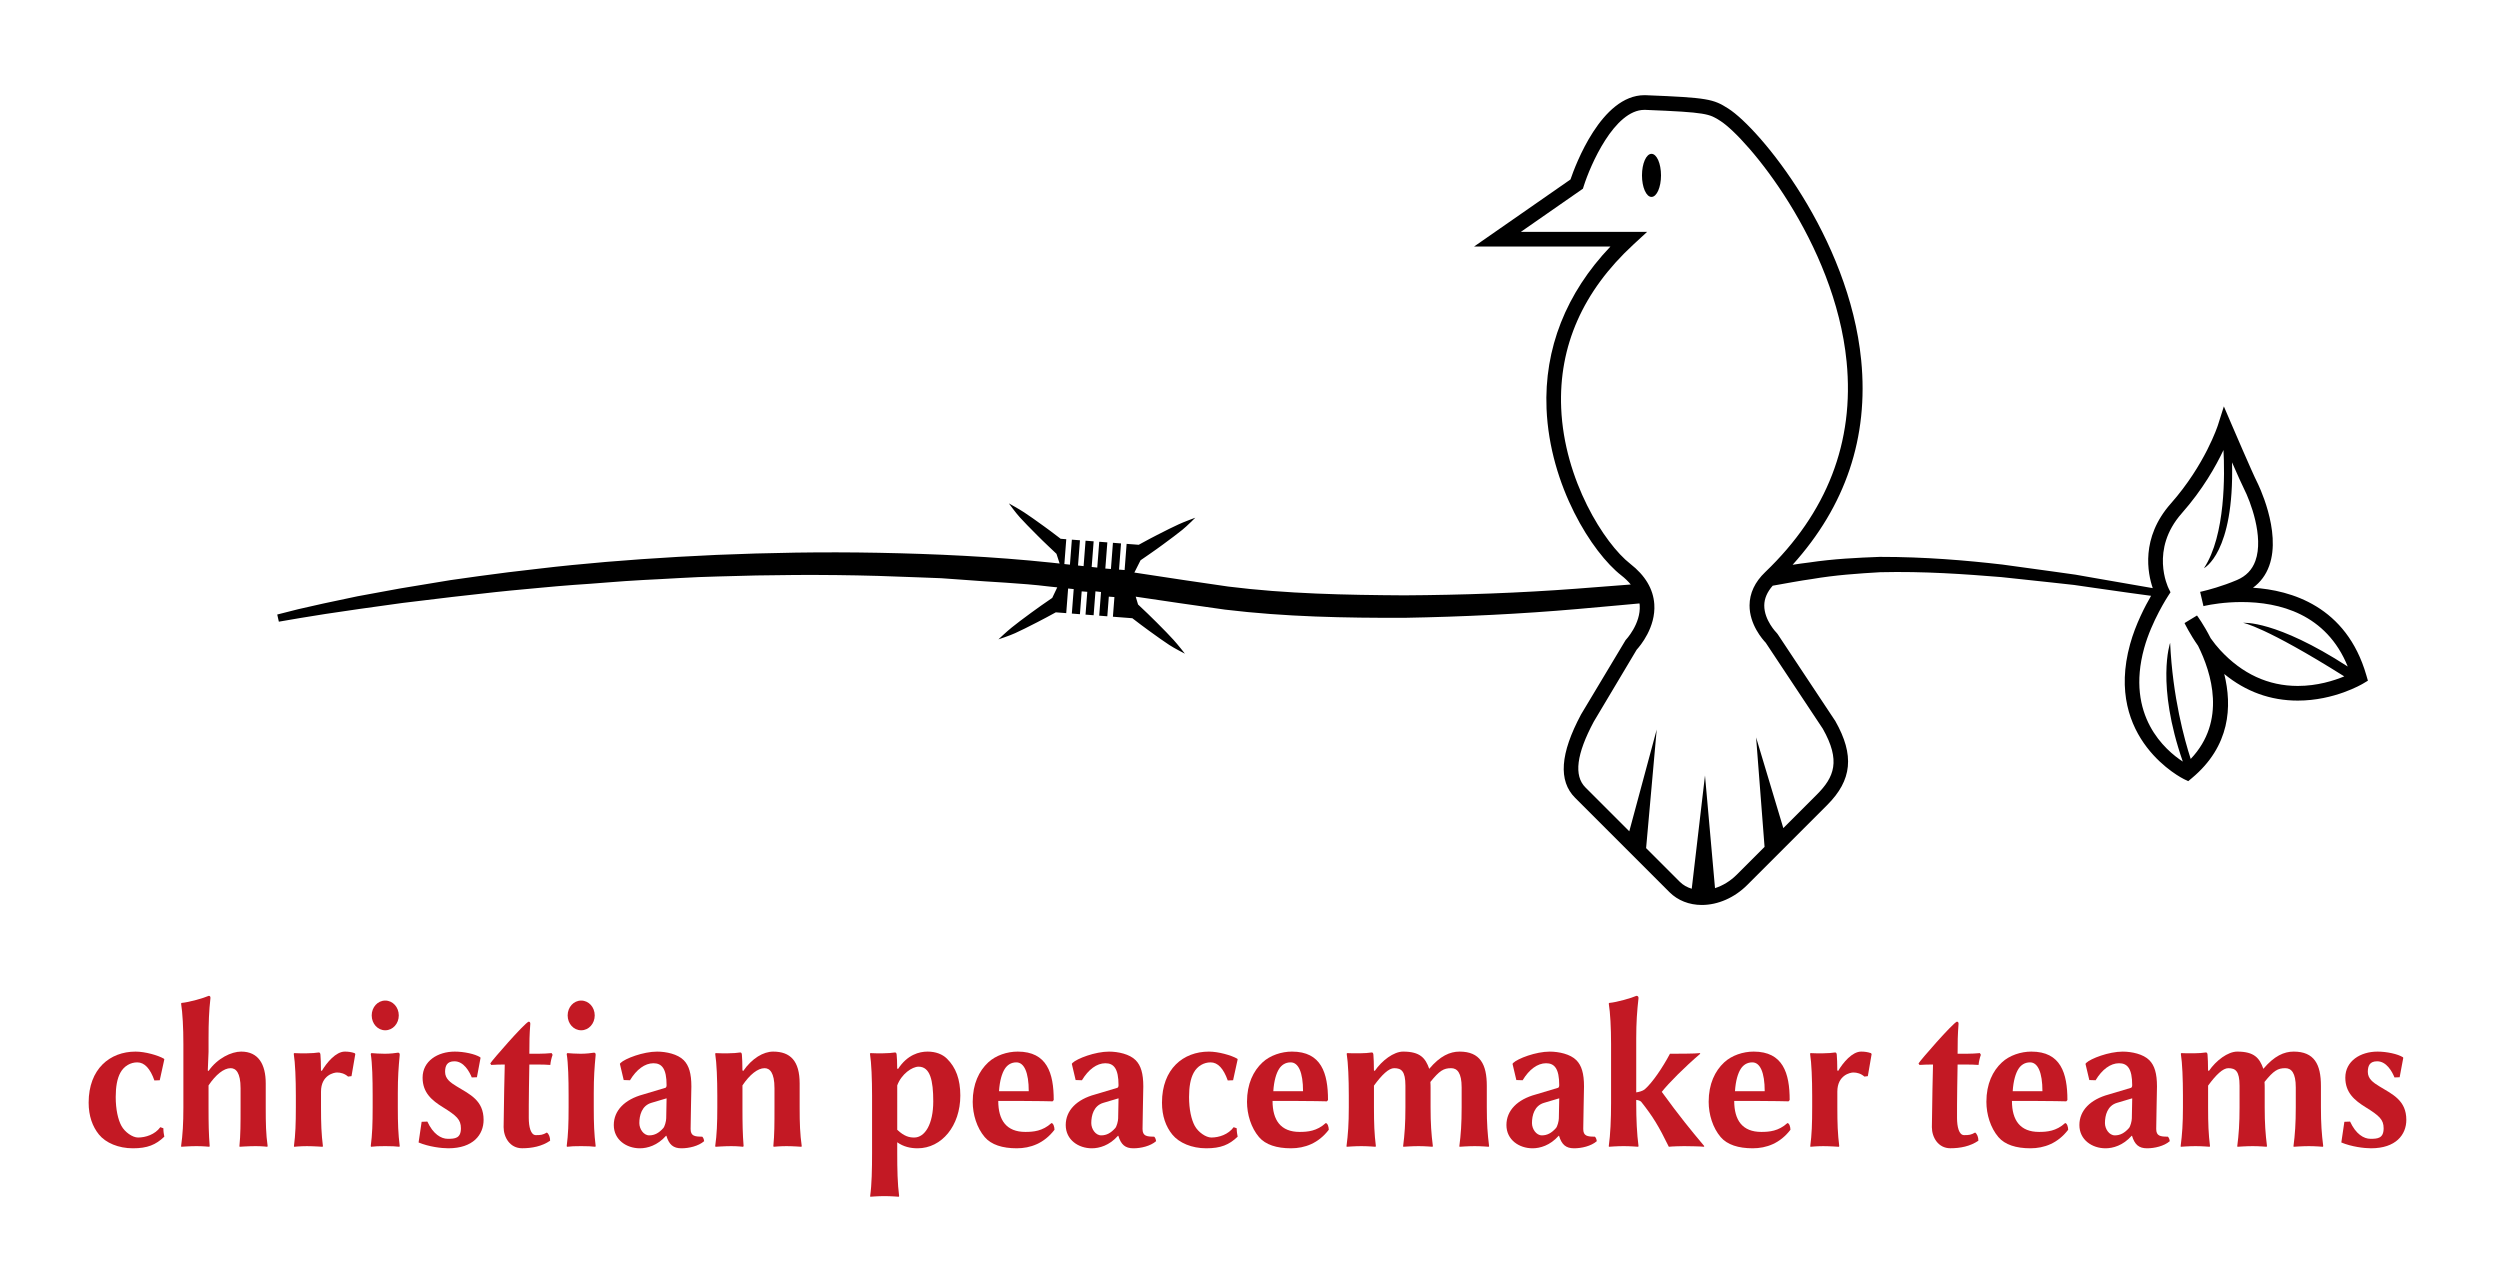 <?xml version="1.0" encoding="utf-8"?>
<!DOCTYPE svg PUBLIC "-//W3C//DTD SVG 1.1//EN" "http://www.w3.org/Graphics/SVG/1.1/DTD/svg11.dtd">
<svg xmlns="http://www.w3.org/2000/svg" xmlns:xlink="http://www.w3.org/1999/xlink" version="1.1" id="Ebene_2" x="0px" y="0px" width="341px" height="172px" viewBox="0 0 341 172" enable-background="new 0 0 341 172" xml:space="preserve">
<polygon fill="#C31924" points="222.363,114.836 224.966,105.174 223.985,116.139 "/>
<polygon fill="#C31924" points="240.387,105.174 241.234,116.139 243.197,114.534 "/>
<g>
	<ellipse cx="225.264" cy="23.922" rx="1.298" ry="2.938"/>
	<path d="M313.423,95.562c4.983,0,8.743-2.228,8.901-2.322l0.658-0.396l-0.213-0.738c-2.721-9.434-10.295-11.609-15.464-11.939   c1.021-0.744,1.764-1.743,2.212-2.983c1.723-4.76-1.616-11.354-1.65-11.42c-0.604-1.173-3.443-7.792-3.472-7.859l-1.061-2.473   l-0.812,2.565c-0.017,0.053-1.74,5.387-6.429,10.694c-4.136,4.681-3.144,9.53-2.459,11.53c-1.428-0.244-3.886-0.668-7.767-1.35   c-0.879-0.154-1.804-0.316-2.773-0.487c-0.977-0.137-1.997-0.28-3.063-0.43c-2.132-0.293-4.438-0.61-6.9-0.948   c-4.945-0.571-10.555-1.054-16.733-1.048c-3.086,0.115-6.318,0.269-9.614,0.763c-0.744,0.086-1.507,0.199-2.274,0.315   c7.233-8.019,10.389-17.384,9.356-27.897c-1.653-16.818-13.798-31.568-18.135-34.335c-2.034-1.298-2.79-1.483-11.217-1.817   l-0.216-0.004c-5.875,0-9.422,9.544-10.086,11.496l-13.15,9.148h18.6c-6.052,6.347-9.058,13.95-8.716,22.127   c0.439,10.539,6.227,19.636,10.196,22.73c0.511,0.398,0.937,0.813,1.292,1.242c-0.626,0.048-1.252,0.096-1.883,0.145   c-1.861,0.144-3.74,0.288-5.634,0.435c-7.577,0.57-15.424,0.854-23.388,0.9c-7.947-0.048-16.081-0.206-23.995-1.199l-6.003-0.878   c-2.021-0.307-4.04-0.612-6.055-0.918c-0.25-0.043-0.501-0.073-0.751-0.113l0.844-1.675c0.417-0.285,0.825-0.569,1.217-0.841   c0.651-0.444,1.254-0.884,1.811-1.29c1.116-0.807,2.025-1.513,2.658-2.014c0.632-0.501,1.785-1.663,1.785-1.663   s-1.525,0.557-2.257,0.898c-0.73,0.341-1.769,0.838-2.99,1.476c-0.613,0.316-1.275,0.659-1.964,1.042   c-0.166,0.091-0.339,0.186-0.508,0.278l-1.652-0.126l-0.274,3.571l-0.763-0.059l0.274-3.571l-1.104-0.085l-0.274,3.571   l-0.759-0.058c-0.001,0-0.003,0-0.004,0l0.274-3.571l-1.104-0.084l-0.27,3.523c-0.254-0.028-0.508-0.057-0.762-0.084l0.269-3.498   l-1.104-0.085l-0.266,3.466c-0.254-0.027-0.508-0.054-0.762-0.081l0.264-3.443l-1.104-0.085l-0.262,3.411   c-0.254-0.027-0.507-0.055-0.761-0.083l0.26-3.387l-0.766-0.059c-0.154-0.117-0.311-0.237-0.46-0.352   c-0.623-0.484-1.224-0.924-1.782-1.33c-1.109-0.816-2.06-1.466-2.729-1.915c-0.672-0.449-2.094-1.232-2.094-1.232   s0.961,1.323,1.51,1.916c0.549,0.591,1.339,1.428,2.32,2.396c0.487,0.486,1.017,1.013,1.592,1.551   c0.346,0.329,0.706,0.671,1.074,1.016l0.43,1.326c-0.374-0.041-0.749-0.079-1.122-0.122c-8.008-0.84-15.93-1.196-23.588-1.345   c-7.66-0.146-15.065-0.008-22.077,0.287c-7.011,0.317-13.63,0.776-19.723,1.386c-3.047,0.295-5.956,0.678-8.728,0.988   c-2.768,0.342-5.388,0.721-7.849,1.068c-2.453,0.405-4.749,0.785-6.872,1.136c-2.116,0.389-4.059,0.747-5.814,1.069   c-3.498,0.719-6.235,1.329-8.098,1.765c-1.856,0.472-2.846,0.723-2.846,0.723l0.219,0.976c0,0,0.999-0.171,2.873-0.493   c1.875-0.317,4.632-0.752,8.147-1.248c1.758-0.245,3.705-0.516,5.824-0.811c2.124-0.256,4.42-0.534,6.874-0.83   c2.459-0.253,5.066-0.592,7.825-0.859c2.761-0.243,5.659-0.555,8.691-0.776c3.035-0.185,6.187-0.501,9.459-0.669   c3.273-0.148,6.652-0.406,10.133-0.48c6.959-0.227,14.303-0.294,21.891-0.079c1.896,0.067,3.809,0.135,5.734,0.204   c0.962,0.038,1.929,0.075,2.898,0.112c0.967,0.069,1.938,0.138,2.912,0.208c3.89,0.322,7.846,0.436,11.798,0.923   c0.371,0.041,0.744,0.077,1.115,0.116l-0.684,1.438c-1.048,0.714-2.019,1.399-2.869,2.023c-1.117,0.807-2.026,1.513-2.657,2.015   c-0.633,0.502-1.814,1.617-1.814,1.617s1.555-0.509,2.287-0.851c0.731-0.341,1.77-0.837,2.99-1.476   c0.783-0.401,1.645-0.861,2.55-1.36l1.422,0.109l0.258-3.36c0.254,0.025,0.508,0.053,0.762,0.079l-0.256,3.34l1.104,0.085   l0.239-3.113l0.764,0.059l-0.239,3.113l1.104,0.084l0.25-3.26c0.254,0.027,0.507,0.06,0.761,0.088l-0.248,3.23l1.104,0.085   l0.206-2.683l0.764,0.059l-0.206,2.683l1.104,0.084l1.545,0.119c0.818,0.631,1.6,1.218,2.312,1.733   c1.109,0.817,2.06,1.466,2.73,1.915c0.672,0.449,2.131,1.189,2.131,1.189s-0.998-1.282-1.547-1.875   c-0.546-0.593-1.337-1.429-2.318-2.397c-0.745-0.746-1.6-1.572-2.528-2.438l-0.319-1.066c0.04,0.007,0.081,0.011,0.121,0.018   c1.992,0.294,3.987,0.588,5.985,0.883l6.07,0.865c8.243,0.994,16.411,1.139,24.469,1.119c8.049-0.145,15.958-0.53,23.582-1.197   c1.906-0.17,3.795-0.34,5.667-0.507c0.883-0.079,1.927-0.177,2.821-0.258c0.009,0.074,0.024,0.148,0.03,0.223   c0.181,2.571-1.911,4.769-1.93,4.789l-6.072,10.132c-2.855,5.339-3.12,9.058-0.809,11.369l12.875,12.875   c1.123,1.123,2.687,1.741,4.405,1.741c2.207,0,4.466-0.994,6.199-2.726l10.905-10.905c3.399-3.399,3.742-6.805,1.111-11.45   l-7.875-11.875l-0.135-0.163c-0.017-0.017-1.694-1.709-1.684-3.736c0.004-0.946,0.406-1.848,1.151-2.694   c1.648-0.29,3.874-0.708,5.333-0.905c3.204-0.548,6.326-0.757,9.33-0.933c6.03-0.144,11.584,0.268,16.502,0.664   c2.456,0.263,4.756,0.51,6.882,0.737c1.063,0.117,2.083,0.229,3.058,0.336c0.972,0.141,1.898,0.275,2.777,0.402   c3.841,0.557,6.289,0.89,7.729,1.079c-0.799,1.378-2.114,3.881-2.863,6.6c-3.59,13.012,7.24,18.354,7.351,18.406l0.578,0.276   l0.493-0.411c5.256-4.379,5.51-9.822,4.422-14.207C306.328,94.343,309.695,95.563,313.423,95.562z M240.844,87.665l7.786,11.736   c2.469,4.363,1.568,6.6-0.822,8.99l-4.563,4.563l-3.713-12.372l1.154,14.932l-3.782,3.782c-0.874,0.873-1.906,1.503-2.977,1.846   l-1.366-15.367l-1.808,15.449c-0.621-0.188-1.176-0.495-1.625-0.943l-4.599-4.599l1.446-16.174l-3.74,13.881l-5.982-5.982   c-1.605-1.605-1.226-4.553,1.136-8.971l5.851-9.813c0.476-0.521,2.62-3.06,2.406-6.214c-0.14-2.067-1.241-3.918-3.272-5.501   c-3.561-2.775-9.019-11.444-9.428-21.236c-0.353-8.45,2.958-15.956,9.839-22.309l1.879-1.735h-17.224l8.47-5.892l0.103-0.325   c0.914-2.9,4.183-10.427,8.287-10.427l0.137,0.002c8.383,0.333,8.7,0.534,10.22,1.504c3.599,2.296,15.619,16.542,17.221,32.845   c1.077,10.955-2.66,20.612-11.105,28.701c-1.408,1.349-2.126,2.875-2.134,4.538C238.627,85.19,240.426,87.227,240.844,87.665z    M299.815,88.085c1.826,3.659,3.91,10.255-1.003,15.435c-0.845-2.598-2.463-8.42-2.806-15.836c0,0-1.952,5.604,1.728,16.198   c-2.368-1.545-7.82-6.232-5.27-15.481c1.017-3.685,3.256-7.101,3.278-7.135l0.315-0.483l-0.255-0.516   c-0.107-0.215-2.563-5.324,1.789-10.252c2.859-3.237,4.658-6.439,5.692-8.63c0.169,3.172,0.305,11.645-2.664,16.115   c0,0,4.15-2.039,3.83-14.438c0.688,1.568,1.362,3.083,1.637,3.616c0.833,1.621,2.735,6.547,1.549,9.826   c-0.443,1.226-1.27,2.082-2.524,2.615c-2.029,0.863-3.987,1.368-4.716,1.541c-0.193,0.042-0.297,0.068-0.297,0.068l0.454,1.948   l0.268-0.062c0.693-0.149,2.557-0.496,4.935-0.496c5.106,0,11.567,1.593,14.477,8.797c-9.877-6.395-14.269-5.96-14.269-5.96   s2.928,0.473,13.795,7.303c-1.413,0.584-3.682,1.304-6.336,1.304c-4.029,0-7.594-1.647-10.594-4.897   c-0.43-0.466-0.865-1.008-1.293-1.611c-0.949-1.873-1.828-3.051-1.865-3.101l-1.701,1.033   C297.999,85.046,298.689,86.476,299.815,88.085z"/>
</g>
<g>
	<path fill="#C31924" d="M16.418,146.317c-0.439,0.799-0.634,1.921-0.634,3.319c0,1.68,0.312,3.084,0.78,3.936   c0.468,0.852,1.508,1.586,2.262,1.586c1.04,0,2.314-0.411,3.042-1.41l0.416,0.147c0,0.47,0.073,0.867,0.13,1.146   c-1.17,1.116-2.304,1.586-4.291,1.586c-1.955,0-3.7-0.734-4.628-1.88c-0.874-1.078-1.404-2.512-1.404-4.348   c0-4.611,2.912-6.961,6.396-6.961c1.3,0,3.068,0.5,3.874,0.97l0.052,0.088l-0.624,2.849l-0.728,0.029   c-0.572-1.615-1.339-2.467-2.34-2.467C17.807,144.907,16.92,145.4,16.418,146.317z"/>
	<path fill="#C31924" d="M24.702,136.888l0.052-0.088c1.053-0.088,3.065-0.676,3.718-0.969c0.164,0,0.234,0.088,0.234,0.293   c-0.2,1.801-0.26,3.319-0.26,5.522v1.821l-0.104,2.555l0.104,0.059c1.196-1.733,3.12-2.644,4.446-2.644   c2.34,0,3.354,1.704,3.354,4.348v3.26c0,2.232,0.026,3.613,0.26,5.287l-0.052,0.088c0,0-0.702-0.088-1.586-0.088   c-0.91,0-2.184,0.088-2.184,0.088l-0.026-0.088c0.156-1.557,0.156-3.084,0.156-5.287v-2.614c0-2.144-0.65-2.732-1.353-2.732   c-0.936,0-2.028,0.881-3.016,2.35v2.996c0,2.232,0.026,3.613,0.156,5.287l-0.052,0.088c0,0-0.85-0.088-1.742-0.088   c-0.91,0-2.08,0.088-2.08,0.088l-0.026-0.088c0.221-1.571,0.312-3.084,0.312-5.287v-8.636   C25.014,140.178,24.902,138.142,24.702,136.888z"/>
	<path fill="#C31924" d="M47.035,143.438c0.468,0,0.884,0.059,1.326,0.206l0.104,0.118l-0.52,3.025l-0.468,0.059   c-0.468-0.412-1.014-0.558-1.508-0.558c-0.393,0-2.184,0.34-2.184,2.614v2.145c0,2.232,0.052,3.613,0.26,5.287l-0.052,0.088   c0,0-1.248-0.088-2.132-0.088c-0.91,0-1.742,0.088-1.742,0.088l-0.026-0.088c0.208-1.586,0.26-3.084,0.26-5.287v-1.616   c0-2.194-0.085-4.444-0.286-5.698l0.052-0.088c0.91,0.05,2.6,0.05,3.354-0.088c0.164,0,0.203,0.091,0.234,0.294   c0.039,0.25,0.073,1.474,0.073,2.144l0.109,0.088C44.565,144.936,45.813,143.438,47.035,143.438z"/>
	<path fill="#C31924" d="M50.571,143.761l0.078-0.118c0.46,0.039,1.17,0.088,1.846,0.088c0.729,0,1.438-0.088,1.794-0.147   c0.156,0,0.234,0.088,0.234,0.294c-0.164,1.762-0.26,3.025-0.26,5.229v1.938c0,2.232,0.052,3.613,0.26,5.287l-0.052,0.088   c-0.486-0.059-1.04-0.088-1.924-0.088c-0.91,0-1.386,0.021-1.924,0.088l-0.052-0.088c0.208-1.586,0.26-3.084,0.26-5.287v-1.616   C50.831,147.228,50.779,145.024,50.571,143.761z M52.547,136.477c1.04,0,1.846,0.911,1.846,2.027s-0.806,2.027-1.846,2.027   s-1.846-0.911-1.846-2.027S51.507,136.477,52.547,136.477z"/>
	<path fill="#C31924" d="M58.293,152.984c0.78,1.704,1.87,2.35,2.782,2.35c0.988,0,1.794-0.059,1.794-1.439   c0-1.175-0.572-1.704-2.47-2.878c-1.479-0.917-2.756-1.968-2.756-4.024c0-2.262,2.054-3.554,4.394-3.554   c1.248,0,2.756,0.323,3.458,0.764l0.052,0.088l-0.494,2.644l-0.702,0.029c-0.338-0.822-1.092-2.203-2.366-2.203   c-1.014,0-1.274,0.617-1.274,1.439c0,0.94,0.712,1.454,1.56,1.968c1.846,1.116,3.692,1.936,3.692,4.582   c0,2.027-1.43,3.877-4.81,3.877c-0.937,0-2.652-0.206-4.057-0.793l0.416-2.82L58.293,152.984z"/>
	<path fill="#C31924" d="M72.099,139.355c0.156,0,0.234,0.088,0.234,0.293c-0.117,1.557-0.13,2.438-0.13,4.083h1.222   c0.598,0,1.337-0.041,1.82-0.088l0.13,0.235c-0.156,0.432-0.273,0.94-0.312,1.38c-0.346-0.038-1.248-0.059-1.872-0.059h-0.988   l-0.052,3.14c-0.028,1.763-0.026,3.261-0.026,4.142c0,1.204,0.26,2.35,0.962,2.35c0.676,0,0.936-0.029,1.508-0.353   c0.286,0.206,0.442,0.646,0.442,1.116c-1.118,0.764-2.47,1.028-3.822,1.028c-1.664,0-2.522-1.498-2.522-2.879   c0-0.881,0.039-3.319,0.078-5.082l0.078-3.463c-0.593,0.003-1.398,0.021-1.846,0.059l-0.13-0.206   C67.125,144.613,71.449,139.649,72.099,139.355z"/>
	<path fill="#C31924" d="M77.298,143.761l0.078-0.118c0.46,0.039,1.17,0.088,1.846,0.088c0.728,0,1.438-0.088,1.794-0.147   c0.156,0,0.234,0.088,0.234,0.294c-0.164,1.762-0.26,3.025-0.26,5.229v1.938c0,2.232,0.052,3.613,0.26,5.287l-0.052,0.088   c-0.486-0.059-1.04-0.088-1.924-0.088c-0.91,0-1.386,0.021-1.924,0.088l-0.052-0.088c0.208-1.586,0.26-3.084,0.26-5.287v-1.616   C77.559,147.228,77.506,145.024,77.298,143.761z M79.274,136.477c1.04,0,1.846,0.911,1.846,2.027s-0.806,2.027-1.846,2.027   s-1.846-0.911-1.846-2.027S78.234,136.477,79.274,136.477z"/>
	<path fill="#C31924" d="M95.785,155.041c0.156,0.147,0.226,0.361,0.26,0.617c-0.78,0.676-2.078,0.97-3.094,0.97   c-1.118,0-1.69-0.5-2.054-1.704h-0.052c-1.17,1.322-2.545,1.704-3.562,1.704c-1.82,0-3.562-1.146-3.562-3.172   c0-1.998,1.508-3.496,4.004-4.171l3.042-0.91c0.078-0.029,0.156-0.147,0.156-0.353c0-2.265-0.65-2.996-1.794-2.996   c-1.17,0-2.314,0.852-3.198,2.32l-0.858-0.029l-0.52-2.203l0.078-0.117c0.624-0.617,3.12-1.557,4.992-1.557   c1.251,0,2.816,0.338,3.64,1.172c0.718,0.729,1.04,1.821,1.04,3.586c0,0.323-0.104,4.935-0.104,5.787   C94.199,154.953,94.745,155.041,95.785,155.041z M88.843,150.429c-1.305,0.388-1.638,1.701-1.638,2.761   c0,0.793,0.572,1.674,1.352,1.674c0.728,0,1.326-0.323,1.924-0.999c0.185-0.208,0.39-0.94,0.39-1.322l0.052-2.732L88.843,150.429z"/>
	<path fill="#C31924" d="M109.357,156.333l-0.052,0.088c0,0-1.144-0.088-2.028-0.088c-0.91,0-1.742,0.088-1.742,0.088l-0.052-0.088   c0.156-1.557,0.156-3.084,0.156-5.287v-2.614c0-2.144-0.65-2.732-1.352-2.732c-0.936,0-2.028,0.881-3.016,2.35v2.996   c0,2.232,0.026,3.613,0.156,5.287l-0.078,0.088c0,0-0.72-0.088-1.612-0.088c-0.91,0-2.132,0.088-2.132,0.088l-0.052-0.088   c0.221-1.571,0.286-3.084,0.286-5.287v-1.616c0-2.194-0.086-4.444-0.286-5.698l0.052-0.088c0.91,0.05,2.6,0.05,3.354-0.088   c0.164,0,0.203,0.091,0.234,0.294c0.039,0.25,0.073,1.474,0.073,2.144l0.109,0.088c1.196-1.733,2.756-2.644,4.082-2.644   c2.34,0,3.614,1.263,3.614,4.348v3.26C109.071,153.278,109.123,154.659,109.357,156.333z"/>
	<path fill="#C31924" d="M126.516,143.438c1.131,0,2.031,0.361,2.639,0.955c1.235,1.205,1.833,2.85,1.833,5.038   c0,4.139-2.545,7.197-5.824,7.197c-0.962,0-1.924-0.206-2.782-0.823v1.469c0,2.203,0.039,4.2,0.26,5.875l-0.052,0.088   c0,0-1.058-0.088-1.95-0.088c-0.91,0-1.924,0.088-1.924,0.088l-0.026-0.088c0.221-1.571,0.26-3.686,0.26-5.875v-7.843   c0-2.194-0.086-4.444-0.286-5.698l0.052-0.088c0.91,0.05,2.6,0.05,3.354-0.088c0.164,0,0.203,0.091,0.234,0.294   c0.039,0.25,0.073,1.21,0.073,1.88l0.109,0.088C123.76,143.85,125.398,143.438,126.516,143.438z M122.382,154.101   c0.962,0.911,1.664,1.058,2.314,1.058c1.456,0,2.6-1.807,2.6-4.935c0-2.835-0.416-4.729-2.002-4.729   c-0.884,0-2.34,0.999-2.912,2.556V154.101z"/>
	<path fill="#C31924" d="M143.832,154.101c-1.417,1.851-3.276,2.526-5.148,2.526c-1.95,0-3.479-0.485-4.368-1.528   c-1.074-1.26-1.638-3.084-1.638-4.817c0-2.435,0.858-4.201,2.119-5.375c1.032-0.96,2.587-1.469,4.017-1.469   c4.004,0,4.914,2.938,4.914,6.609l-0.156,0.176c0,0-2.223-0.059-4.823-0.059h-2.587c0,1.348,0.292,2.379,0.863,3.084   c0.619,0.761,1.565,1.146,2.829,1.146c1.092,0,2.353-0.103,3.562-1.205C143.676,153.19,143.832,153.719,143.832,154.101z    M140.321,148.843c0-2.57-0.626-3.936-1.69-3.936c-0.736,0-1.243,0.373-1.573,0.881c-0.385,0.593-0.702,1.615-0.793,3.055H140.321z   "/>
	<path fill="#C31924" d="M157.43,155.041c0.156,0.147,0.227,0.361,0.26,0.617c-0.78,0.676-2.078,0.97-3.094,0.97   c-1.118,0-1.69-0.5-2.054-1.704h-0.052c-1.17,1.322-2.545,1.704-3.562,1.704c-1.82,0-3.563-1.146-3.563-3.172   c0-1.998,1.508-3.496,4.004-4.171l3.042-0.91c0.078-0.029,0.156-0.147,0.156-0.353c0-2.265-0.65-2.996-1.794-2.996   c-1.17,0-2.314,0.852-3.198,2.32l-0.858-0.029l-0.521-2.203l0.078-0.117c0.624-0.617,3.12-1.557,4.992-1.557   c1.251,0,2.816,0.338,3.64,1.172c0.718,0.729,1.04,1.821,1.04,3.586c0,0.323-0.104,4.935-0.104,5.787   C155.844,154.953,156.39,155.041,157.43,155.041z M150.488,150.429c-1.305,0.388-1.638,1.701-1.638,2.761   c0,0.793,0.572,1.674,1.352,1.674c0.728,0,1.326-0.323,1.924-0.999c0.185-0.208,0.39-0.94,0.39-1.322l0.052-2.732L150.488,150.429z   "/>
	<path fill="#C31924" d="M162.821,146.317c-0.439,0.799-0.634,1.921-0.634,3.319c0,1.68,0.312,3.084,0.78,3.936   c0.468,0.852,1.508,1.586,2.262,1.586c1.04,0,2.314-0.411,3.042-1.41l0.416,0.147c0,0.47,0.073,0.867,0.13,1.146   c-1.17,1.116-2.304,1.586-4.29,1.586c-1.956,0-3.7-0.734-4.628-1.88c-0.874-1.078-1.404-2.512-1.404-4.348   c0-4.611,2.912-6.961,6.396-6.961c1.3,0,3.068,0.5,3.874,0.97l0.052,0.088l-0.624,2.849l-0.728,0.029   c-0.572-1.615-1.339-2.467-2.34-2.467C164.21,144.907,163.323,145.4,162.821,146.317z"/>
	<path fill="#C31924" d="M181.245,154.101c-1.417,1.851-3.276,2.526-5.148,2.526c-1.95,0-3.479-0.485-4.368-1.528   c-1.074-1.26-1.638-3.084-1.638-4.817c0-2.435,0.858-4.201,2.119-5.375c1.032-0.96,2.587-1.469,4.017-1.469   c4.004,0,4.914,2.938,4.914,6.609l-0.156,0.176c0,0-2.223-0.059-4.823-0.059h-2.587c0,1.348,0.292,2.379,0.863,3.084   c0.619,0.761,1.565,1.146,2.829,1.146c1.092,0,2.353-0.103,3.562-1.205C181.089,153.19,181.245,153.719,181.245,154.101z    M177.735,148.843c0-2.57-0.626-3.936-1.69-3.936c-0.736,0-1.243,0.373-1.573,0.881c-0.385,0.593-0.702,1.615-0.793,3.055H177.735z   "/>
	<path fill="#C31924" d="M191.385,143.438c2.33,0,3.042,0.881,3.563,2.35c1.482-1.762,2.834-2.35,4.134-2.35   c2.808,0,3.718,1.733,3.718,4.67v2.938c0,2.232,0.104,3.613,0.312,5.287l-0.052,0.088c0,0-1.014-0.088-1.898-0.088   c-0.91,0-2.08,0.088-2.08,0.088l-0.026-0.088c0.208-1.586,0.312-3.084,0.312-5.287v-2.732c0-1.968-0.598-2.614-1.43-2.614   c-1.014,0-1.586,0.323-2.834,1.88c0.026,0.353,0.026,0.47,0.026,0.881v2.585c0,2.232,0.104,3.613,0.312,5.287l-0.052,0.088   c0,0-1.014-0.088-1.898-0.088c-0.91,0-2.08,0.088-2.08,0.088l-0.026-0.088c0.208-1.586,0.312-3.084,0.312-5.287v-2.967   c0-1.968-0.546-2.379-1.534-2.379c-0.729,0-1.664,0.881-2.756,2.379v2.967c0,2.232,0.052,3.613,0.26,5.287l-0.052,0.088   c0,0-1.04-0.088-1.924-0.088c-0.91,0-2.002,0.088-2.002,0.088l-0.026-0.088c0.208-1.586,0.312-3.084,0.312-5.287v-1.616   c0-2.194-0.086-4.444-0.286-5.698l0.052-0.088c0.91,0.05,2.6,0.05,3.354-0.088c0.164,0,0.203,0.091,0.234,0.294   c0.039,0.25,0.073,1.474,0.073,2.144l0.109,0.088C188.499,144.643,190.111,143.438,191.385,143.438z"/>
	<path fill="#C31924" d="M217.541,155.041c0.156,0.147,0.226,0.361,0.26,0.617c-0.78,0.676-2.078,0.97-3.094,0.97   c-1.118,0-1.69-0.5-2.054-1.704h-0.052c-1.17,1.322-2.545,1.704-3.562,1.704c-1.82,0-3.562-1.146-3.562-3.172   c0-1.998,1.508-3.496,4.004-4.171l3.042-0.91c0.078-0.029,0.156-0.147,0.156-0.353c0-2.265-0.65-2.996-1.794-2.996   c-1.17,0-2.314,0.852-3.198,2.32l-0.858-0.029l-0.52-2.203l0.078-0.117c0.624-0.617,3.12-1.557,4.992-1.557   c1.251,0,2.816,0.338,3.64,1.172c0.718,0.729,1.04,1.821,1.04,3.586c0,0.323-0.104,4.935-0.104,5.787   C215.955,154.953,216.501,155.041,217.541,155.041z M210.599,150.429c-1.305,0.388-1.638,1.701-1.638,2.761   c0,0.793,0.572,1.674,1.352,1.674c0.728,0,1.326-0.323,1.924-0.999c0.185-0.208,0.39-0.94,0.39-1.322l0.052-2.732L210.599,150.429z   "/>
	<path fill="#C31924" d="M219.75,142.41c0-2.232-0.111-4.268-0.312-5.522l0.052-0.088c1.053-0.088,3.065-0.676,3.718-0.969   c0.164,0,0.286,0.088,0.286,0.293c-0.2,1.801-0.312,3.319-0.312,5.522v7.355c0.356-0.047,0.902-0.191,1.17-0.423   c1.029-0.896,2.418-2.938,3.432-4.847c0.702,0,3.588,0,4.082-0.088l0.052,0.088c-2.109,1.795-4.303,3.995-5.252,5.199   c2.47,3.393,3.864,5.093,5.798,7.402l-0.052,0.088c-0.234-0.053-2.27-0.088-2.704-0.088c-0.442,0-1.682,0.035-2.08,0.088   c-1.38-2.816-2.161-4.109-3.77-6.139c-0.164-0.165-0.455-0.229-0.676-0.253v0.429c0,2.208,0.091,4.2,0.312,5.875l-0.052,0.088   c0,0-1.084-0.088-1.976-0.088c-0.91,0-2.002,0.088-2.002,0.088l-0.026-0.088c0.221-1.571,0.312-3.672,0.312-5.875V142.41z"/>
	<path fill="#C31924" d="M244.216,154.101c-1.417,1.851-3.276,2.526-5.148,2.526c-1.95,0-3.479-0.485-4.368-1.528   c-1.074-1.26-1.638-3.084-1.638-4.817c0-2.435,0.858-4.201,2.119-5.375c1.032-0.96,2.587-1.469,4.017-1.469   c4.004,0,4.914,2.938,4.914,6.609l-0.156,0.176c0,0-2.223-0.059-4.823-0.059h-2.587c0,1.348,0.292,2.379,0.863,3.084   c0.619,0.761,1.565,1.146,2.829,1.146c1.092,0,2.353-0.103,3.562-1.205C244.061,153.19,244.216,153.719,244.216,154.101z    M240.706,148.843c0-2.57-0.626-3.936-1.69-3.936c-0.736,0-1.243,0.373-1.573,0.881c-0.385,0.593-0.702,1.615-0.793,3.055H240.706z   "/>
	<path fill="#C31924" d="M253.862,143.438c0.468,0,0.884,0.059,1.326,0.206l0.104,0.118l-0.52,3.025l-0.468,0.059   c-0.468-0.412-1.014-0.558-1.508-0.558c-0.393,0-2.184,0.34-2.184,2.614v2.145c0,2.232,0.052,3.613,0.26,5.287l-0.052,0.088   c0,0-1.248-0.088-2.132-0.088c-0.91,0-1.742,0.088-1.742,0.088l-0.026-0.088c0.208-1.586,0.26-3.084,0.26-5.287v-1.616   c0-2.194-0.085-4.444-0.286-5.698l0.052-0.088c0.91,0.05,2.6,0.05,3.354-0.088c0.164,0,0.203,0.091,0.234,0.294   c0.039,0.25,0.073,1.474,0.073,2.144l0.109,0.088C251.392,144.936,252.64,143.438,253.862,143.438z"/>
	<path fill="#C31924" d="M266.913,139.355c0.156,0,0.234,0.088,0.234,0.293c-0.117,1.557-0.13,2.438-0.13,4.083h1.222   c0.599,0,1.337-0.041,1.82-0.088l0.13,0.235c-0.156,0.432-0.272,0.94-0.312,1.38c-0.346-0.038-1.248-0.059-1.872-0.059h-0.988   l-0.052,3.14c-0.029,1.763-0.026,3.261-0.026,4.142c0,1.204,0.26,2.35,0.962,2.35c0.676,0,0.937-0.029,1.508-0.353   c0.286,0.206,0.442,0.646,0.442,1.116c-1.118,0.764-2.47,1.028-3.822,1.028c-1.664,0-2.521-1.498-2.521-2.879   c0-0.881,0.038-3.319,0.077-5.082l0.078-3.463c-0.593,0.003-1.398,0.021-1.846,0.059l-0.13-0.206   C261.939,144.613,266.264,139.649,266.913,139.355z"/>
	<path fill="#C31924" d="M282.098,154.101c-1.417,1.851-3.276,2.526-5.148,2.526c-1.95,0-3.479-0.485-4.368-1.528   c-1.073-1.26-1.638-3.084-1.638-4.817c0-2.435,0.857-4.201,2.119-5.375c1.032-0.96,2.587-1.469,4.017-1.469   c4.005,0,4.915,2.938,4.915,6.609l-0.156,0.176c0,0-2.224-0.059-4.823-0.059h-2.587c0,1.348,0.291,2.379,0.863,3.084   c0.618,0.761,1.564,1.146,2.828,1.146c1.093,0,2.354-0.103,3.563-1.205C281.941,153.19,282.098,153.719,282.098,154.101z    M278.588,148.843c0-2.57-0.627-3.936-1.69-3.936c-0.735,0-1.243,0.373-1.573,0.881c-0.385,0.593-0.702,1.615-0.793,3.055H278.588z   "/>
	<path fill="#C31924" d="M295.695,155.041c0.156,0.147,0.227,0.361,0.26,0.617c-0.779,0.676-2.077,0.97-3.094,0.97   c-1.118,0-1.689-0.5-2.054-1.704h-0.052c-1.171,1.322-2.546,1.704-3.563,1.704c-1.82,0-3.563-1.146-3.563-3.172   c0-1.998,1.508-3.496,4.004-4.171l3.043-0.91c0.078-0.029,0.155-0.147,0.155-0.353c0-2.265-0.649-2.996-1.794-2.996   c-1.17,0-2.313,0.852-3.198,2.32l-0.857-0.029l-0.521-2.203l0.078-0.117c0.624-0.617,3.12-1.557,4.992-1.557   c1.251,0,2.816,0.338,3.641,1.172c0.717,0.729,1.04,1.821,1.04,3.586c0,0.323-0.104,4.935-0.104,5.787   C294.109,154.953,294.655,155.041,295.695,155.041z M288.753,150.429c-1.305,0.388-1.638,1.701-1.638,2.761   c0,0.793,0.572,1.674,1.352,1.674c0.729,0,1.326-0.323,1.925-0.999c0.185-0.208,0.39-0.94,0.39-1.322l0.052-2.732L288.753,150.429z   "/>
	<path fill="#C31924" d="M305.159,143.438c2.33,0,3.042,0.881,3.563,2.35c1.481-1.762,2.834-2.35,4.134-2.35   c2.809,0,3.719,1.733,3.719,4.67v2.938c0,2.232,0.104,3.613,0.312,5.287l-0.052,0.088c0,0-1.015-0.088-1.898-0.088   c-0.91,0-2.08,0.088-2.08,0.088l-0.025-0.088c0.207-1.586,0.312-3.084,0.312-5.287v-2.732c0-1.968-0.598-2.614-1.43-2.614   c-1.015,0-1.587,0.323-2.835,1.88c0.026,0.353,0.026,0.47,0.026,0.881v2.585c0,2.232,0.104,3.613,0.313,5.287l-0.053,0.088   c0,0-1.014-0.088-1.897-0.088c-0.91,0-2.08,0.088-2.08,0.088l-0.026-0.088c0.208-1.586,0.313-3.084,0.313-5.287v-2.967   c0-1.968-0.546-2.379-1.534-2.379c-0.729,0-1.664,0.881-2.756,2.379v2.967c0,2.232,0.052,3.613,0.26,5.287l-0.053,0.088   c0,0-1.039-0.088-1.924-0.088c-0.91,0-2.002,0.088-2.002,0.088l-0.025-0.088c0.207-1.586,0.312-3.084,0.312-5.287v-1.616   c0-2.194-0.086-4.444-0.286-5.698l0.052-0.088c0.91,0.05,2.601,0.05,3.354-0.088c0.164,0,0.203,0.091,0.234,0.294   c0.039,0.25,0.072,1.474,0.072,2.144l0.109,0.088C302.273,144.643,303.885,143.438,305.159,143.438z"/>
	<path fill="#C31924" d="M320.551,152.984c0.78,1.704,1.87,2.35,2.782,2.35c0.988,0,1.794-0.059,1.794-1.439   c0-1.175-0.571-1.704-2.47-2.878c-1.479-0.917-2.756-1.968-2.756-4.024c0-2.262,2.054-3.554,4.394-3.554   c1.248,0,2.757,0.323,3.459,0.764l0.052,0.088l-0.494,2.644l-0.702,0.029c-0.338-0.822-1.092-2.203-2.366-2.203   c-1.014,0-1.273,0.617-1.273,1.439c0,0.94,0.712,1.454,1.56,1.968c1.846,1.116,3.692,1.936,3.692,4.582   c0,2.027-1.431,3.877-4.811,3.877c-0.936,0-2.651-0.206-4.056-0.793l0.416-2.82L320.551,152.984z"/>
</g>
<g>
</g>
<g>
</g>
<g>
</g>
<g>
</g>
<g>
</g>
<g>
</g>
</svg>
